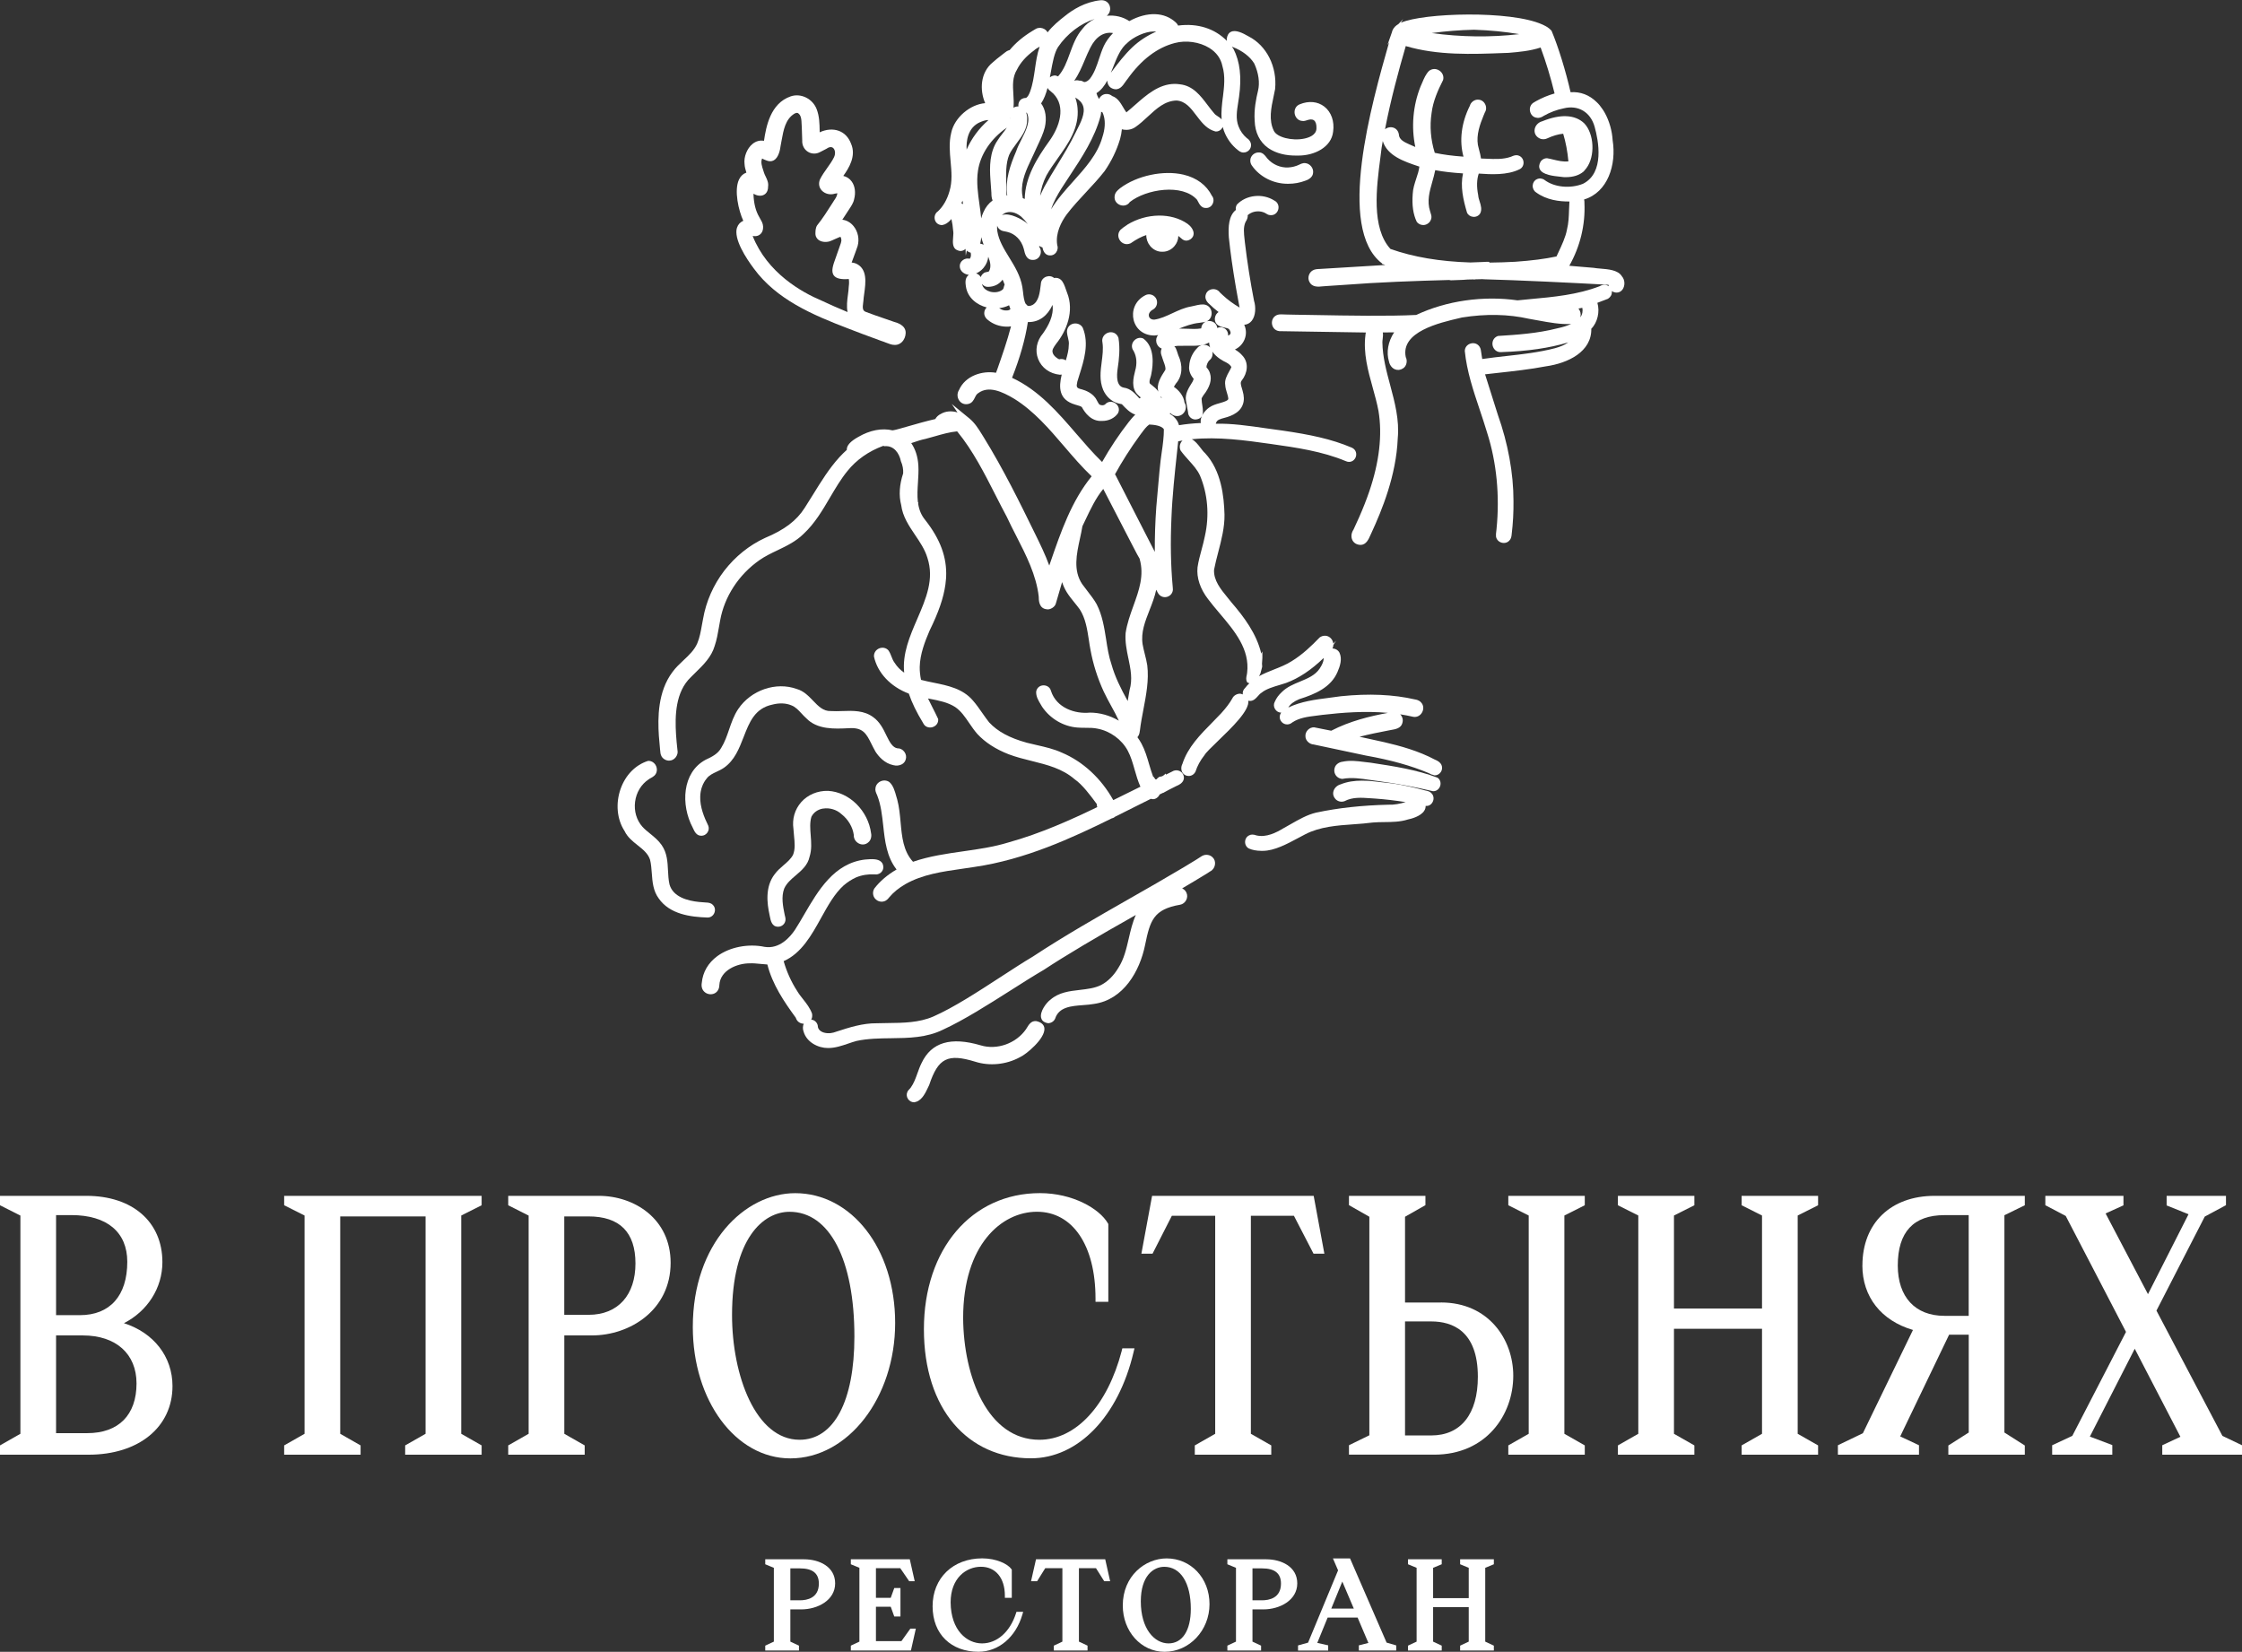<?xml version="1.0" encoding="UTF-8"?> <svg xmlns="http://www.w3.org/2000/svg" viewBox="0 0 528.62 389.44"><rect x="0" y="0" width="528.62" height="389.44" fill="#333333" stroke="none"/><defs><style>.e{fill:#fff;}</style></defs><g id="a"></g><g id="b"><g id="c"><g id="d"><g><path class="e" d="M338.41,179.14c-3.96-2.12-8.3-3.29-12.03-4.16l-1.5-.33c-1.45-.32-2.89-.63-4.33-.95,2.26-.59,4.64-1.06,6.78-1.47l.73-.14c.91-.15,2.28-.38,2.59-1.62,.21-.61,.09-1.3-.32-1.85-.06-.08-.13-.14-.2-.21,1.03,.16,2.05,.35,3.07,.59,.85,.16,1.69-.26,2.12-1.08,.43-.82,.31-1.74-.28-2.33-.42-.5-1.16-.65-1.34-.67-5.2-1.19-10.93-1.45-17.55-.77-.93,.14-1.88,.26-2.83,.38-3.23,.41-6.56,.84-9.56,2.28,.46-.8,1.27-1.42,2.57-1.97,3.77-1.18,7.47-2.77,9.02-6.4,.59-1.35,1.18-3.08,.45-4.6-.26-.47-.71-.79-1.25-.91-.12-.03-.25-.04-.38-.05,.13-.25,.2-.53,.21-.82l.64-1-.66,.68c-.02-.18-.07-.37-.14-.56-.33-.83-1.11-1.33-1.88-1.29h0c-.41,0-.81,.13-1.2,.41-1.91,1.98-4.04,4.03-6.61,5.6-1.28,.81-2.74,1.39-4.16,1.95-1.19,.47-2.39,.95-3.51,1.57,.12-.2,.23-.41,.32-.63l.39-1.48c.04-.08,.03-.18,0-.58,0-.11-.02-.2-.02-.24,0-.11,.02-.35,.04-.59,.02-.31,.05-.63,.05-.77v-1.56l-.26,.52c-1.1-4.69-4.13-8.7-7-12.03-.29-.38-.6-.76-.92-1.14-1.65-2.01-3.35-4.09-3.21-6.6,.26-1.37,.63-2.78,.99-4.16,.75-2.88,1.52-5.86,1.47-8.84-.12-4.22-.72-10.32-4.59-14.49-.34-.29-.69-.75-1.06-1.24-.58-.76-1.26-1.63-2.06-2.03,6.21-.63,12.54,.25,18.69,1.12,5.92,.84,12.04,1.71,17.61,4.04,1.04,.48,1.94-.05,2.3-.82,.36-.78,.19-1.87-.86-2.35-4.86-2.07-9.99-3.1-16.2-4.01-1.33-.17-2.71-.37-4.11-.57-3.97-.57-8.07-1.17-11.73-1.06h-.05c.02-.05,.03-.1,.05-.14,.07-.21,.13-.38,.27-.51,.26-.28,.67-.43,1.08-.56,1.59-.41,4.25-1.1,5.01-3.42,.31-.89,.28-1.93-.09-3.17-.05-.19-.11-.39-.17-.59-.26-.84-.4-1.38,0-1.85,1.27-1.61,1.81-4.16,.02-5.95-.47-.55-1.06-.96-1.65-1.32,1.04-.48,1.87-1.35,2.29-2.43,.44-1.12,.4-2.33-.1-3.39,.71-.06,1.3-.38,1.75-.92,.98-1.19,1.02-3.31,.56-4.75-.44-2.28-.85-4.59-1.2-6.85-.36-2.29-.68-4.6-.95-6.88-.02-.25-.05-.5-.08-.75-.16-1.42-.33-2.88,.23-4.09,.4-.6,.57-1.14,.51-1.62,.12-.07,.22-.15,.31-.22,.13-.1,.25-.19,.41-.26,.98-.51,2.22-.55,3.25-.09,.1,.04,.22,.11,.34,.19,.23,.15,.52,.33,.89,.37,1.06,.16,1.75-.51,1.98-1.24,.28-.89-.1-1.8-.89-2.18-2.76-1.76-6.62-1.37-8.82,.93-.24,.36-.34,.83-.26,1.28-1.72,1.38-1.81,4.01-1.66,6.44,.37,3.57,.9,7.3,1.66,11.76l.52,2.89c.04,.3,.11,.63,.18,.97,.07,.32,.14,.64,.18,.95-1.45-.84-2.79-1.82-3.98-2.93l-.67-.63c-.4-.58-1.14-.88-1.89-.75-.71,.12-1.26,.61-1.43,1.24-.27,.76,.06,1.62,.87,2.28,.64,.63,1.34,1.24,2.14,1.85-.44,.28-.76,.76-.85,1.32-.14,.84,.25,1.59,.98,1.93,.38,.23,.83,.32,1.26,.41,.43,.09,.84,.17,1.03,.34,.25,.28,.39,.59,.42,.87,.02,.15-.04,.29-.16,.42-.11,.12-.26,.21-.43,.26,.05-.74-.33-1.47-.98-1.76-.48-.26-1.05-.27-1.58-.04-.05-.47-.26-.88-.62-1.18-.57-.48-1.41-.59-2.09-.29-.62,.28-1.01,.85-1.08,1.58-1.08,.18-2.21,.13-3.4,.08-.59-.02-1.19-.04-1.79-.04,1.5-.6,3.06-1.19,4.73-1.35,.19-.04,.39-.07,.58-.09,.34-.04,.7-.08,1.1-.23,.78-.31,1.27-1.09,1.25-1.99-.02-.9-.56-1.65-1.36-1.92-.79-.26-1.78-.02-2.66,.19-.29,.07-.57,.14-.82,.18-1.55,.26-3,.93-4.4,1.58-1.46,.68-2.84,1.32-4.28,1.52-.58,.03-1.04-.21-1.22-.66-.19-.47-.01-1.03,.46-1.42,.11-.1,.2-.15,.34-.23l.24-.15c.48-.31,.78-.84,.83-1.44,.05-.6-.17-1.17-.58-1.54-.55-.53-1.42-.68-2.11-.35-2.63,1.3-3.32,3.87-2.84,5.85,.55,2.25,2.45,3.68,4.86,3.68,.04,0,.08,0,.13,0h.01c.26-.02,.51-.07,.77-.1-.39,.46-.54,1.07-.4,1.72,.16,.7,.63,1.23,1.24,1.46-.07,.15-.12,.31-.15,.47-.1,.57,.06,1.01,.21,1.4,.05,.14,.11,.28,.14,.44,.06,.22,.16,.49,.26,.76,.25,.65,.55,1.46,.41,1.96-1.04,1.61-2.17,3.38-1.64,5.12-.42-.64-1.02-1.12-1.56-1.55-.16-.13-.31-.25-.4-.31-.26-.34-.09-.89,.09-1.47,.1-.32,.2-.65,.23-.94,.36-1.81,.9-6.22-1.92-8.25-.69-.31-1.48-.16-2.06,.4-.58,.55-.78,1.36-.46,2.13,.84,1.28,1.09,2.78,.76,4.46l-.12,.47c-.45,1.8-1.08,4.27,.65,5.86,.22,.23,.44,.42,.66,.59-.12,.06-.24,.13-.34,.21-.01,0-.02-.01-.03-.02-.89-1.03-2-2.31-3.66-2.52-1.72-.33-1.72-2.65-1.43-4.55,.32-2.1,.6-4.59,.18-7.19-.43-1.21-1.53-1.49-2.37-1.24-.91,.27-1.68,1.18-1.4,2.36,.22,1.49,.01,3.04-.18,4.54-.28,2.17-.58,4.42,.35,6.62,.67,1.52,1.91,2.68,3.33,3.11,.19,.06,.4,.11,.59,.15,.2,.04,.45,.1,.49,.11l.07,.08c.83,.89,1.84,1.96,3.09,2.37-.59,.56-1.09,1.18-1.54,1.74-2.25,2.88-4.37,6.05-6.28,9.42l-.1-.08h0c-2.09-2.04-4.06-4.33-5.97-6.54-4.36-5.06-8.87-10.3-15.17-13.22,1.87-4.74,3.1-9.05,3.73-13.14,.07,0,.13,0,.21,0,2.44,0,4.43-1.46,5.6-4.05,.36,2.59-1.06,5.03-2.22,6.69-1.53,1.78-1.96,4.06-1.16,6.09,.82,2.06,2.71,3.44,5.1,3.69,.15,0,.3-.01,.45-.04-.74,3.07-.7,5.95,3.17,7.08,.16,.06,.33,.1,.5,.15,.4,.11,.79,.22,1.07,.43,.71,1.32,2.22,3.44,4.76,3.27,1.55,.02,2.94-.64,3.75-1.79,.53-.96,.08-1.89-.57-2.35-.67-.47-1.72-.59-2.44,.23-.29,.27-.8,.27-1.18,.12-.25-.08-.37-.3-.59-.72-.07-.13-.14-.28-.22-.4-.81-1.65-2.71-2.31-3.5-2.53-1.3-.3-1.35-.53-1.07-1.83,.15-.51,.32-1.03,.48-1.55,1.09-3.45,2.33-7.37,.82-11.1-.32-.66-1-1.06-1.77-1.06h-.02c-.79,0-1.46,.43-1.77,1.09-.33,.69-.14,1.47,.05,2.23,.14,.59,.29,1.2,.19,1.83,0,1.01-.29,2.21-.69,3.56l-.02-.02c-.43-.3-1.02-.39-1.55-.24-.51-.21-1.39-.88-1.53-1.57-.22-.62,.22-1.24,.72-1.95l.12-.17c2.4-2.96,4.32-7.68,2.54-12.04-.09-.22-.17-.47-.26-.73-.29-.84-.62-1.8-1.21-2.31-.43-.37-1-.51-1.58-.4-.49-.43-1.2-.54-1.85-.31-.66,.24-1.14,.8-1.24,1.46l-.07,.6c-.22,1.77-.46,3.78-1.91,4.6-.72,.37-1.08,.24-1.23,.15-.11-.15-.24-.28-.39-.4-.39-.66-.53-1.83-.63-2.78-.05-.44-.1-.85-.16-1.17-.44-2.66-1.8-4.87-3.11-7-1.26-2.05-2.45-3.99-2.8-6.21-.06-.44-.07-.87-.03-1.27,.11,.33,.3,.64,.57,.85,.4,.35,.86,.43,1.27,.5,.16,.03,.33,.05,.52,.11,1.86,.42,3.35,1.93,3.9,3.95l.05,.2c.22,.98,.56,2.46,2.04,2.46h.05s.06,0,.09,0c.68,0,1.29-.39,1.6-1.04,.33-.66,.26-1.43-.15-1.99,0-.1-.03-.2-.04-.3,.23,.18,.49,.32,.78,.39,.21,1.2,.87,1.9,1.8,1.88,.55,.03,1.08-.23,1.42-.71,.38-.53,.47-1.22,.26-1.73-.46-2.82,.96-5.48,2.22-7.21,1.39-1.83,3.02-3.58,4.59-5.27,1.48-1.58,3-3.22,4.36-4.96,1.62-2.35,2.85-4.89,3.64-7.54,.21-.74,.35-1.51,.43-2.32,1.06,.29,2.24,.12,3.13-.48,1.06-.72,2.03-1.62,2.97-2.49,2.08-1.92,4.04-3.74,6.79-3.81,2.11,.14,3.36,1.78,4.68,3.53,1.07,1.41,2.18,2.87,3.79,3.53l.12,.04c.19,.07,.39,.15,.66,.21,.59,.02,1.13-.26,1.48-.77,.07-.1,.13-.21,.17-.32,.02,.08,.04,.15,.05,.23,.52,1.84,1.59,3.56,3.03,4.84,.09,.07,.18,.15,.27,.22,.39,.34,.89,.77,1.54,.75,.83,.01,1.6-.6,1.74-1.4,.2-.82-.35-1.64-.94-1.98-.88-.74-1.56-1.69-1.97-2.77-.7-1.77-.4-3.64-.09-5.62,.07-.46,.15-.93,.21-1.38,.64-4.6,.22-8.27-1.3-11.25-.12-.19-.26-.37-.39-.55,.06,.03,.13,.05,.19,.07,2.28,.88,4.09,2.27,5.08,3.89,1.03,2.22,1.35,4.56,.89,6.42-.46,1.91-.97,4.45-.79,7.05,.08,2.79,1.18,5.02,3.17,6.44l.15,.1c1.71,1.16,4.02,1.75,6.66,1.7,.11,0,.23,0,.35,0,3.73,0,7.77-1.94,8.17-5.65,.34-2.42-.43-4.62-2.08-5.9-1.56-1.21-3.67-1.41-5.79-.54-1,.39-1.33,1.38-1.2,2.19,.13,.82,.74,1.67,1.8,1.74,.42,.06,.84-.08,1.17-.19,.47-.17,1.13-.3,1.58,.04,.42,.31,.63,.98,.59,1.91-.03,1.58-1.82,2.18-2.88,2.4-2.92,.6-6.48-.32-7.18-1.86-1.23-2.52-.63-5.37-.04-8.12,.12-.56,.24-1.12,.35-1.71,.51-5.25-2-10.24-6.24-12.4-1.44-.84-3.07-1.63-4.18-1.08-.55,.27-.89,.84-.99,1.71,0,.15,.02,.29,.05,.43-2.86-2.92-6.91-4.23-11.51-3.62-.11-.25-.27-.47-.48-.67-2.67-2.56-6.79-2.69-11.04-.38-1.46-1.01-3.36-1.46-5.29-1.26,.21-.17,.39-.38,.53-.63,.37-.68,.34-1.53-.07-2.16-.4-.61-1.09-.93-1.93-.87-3.63,.37-6.57,2.22-8.4,3.71-1.37,1.06-2.89,2.32-4.1,3.86-.23-.45-.65-.79-1.17-.96-.62-.2-1.28-.11-1.75,.23l-.7,.42c-2.15,1.31-3.94,2.81-5.31,4.48-.55,.12-1,.49-1.12,.59-.3,.24-.6,.47-.91,.71-.66,.51-1.34,1.03-1.93,1.58-2.97,2.38-3.16,6.53-1.82,9.64-3.6,.3-7.25,3.43-8,6.96-.57,2.27-.35,4.57-.15,6.79,.22,2.43,.43,4.73-.27,7.03-.54,1.93-1.49,3.57-2.69,4.7-.68,.44-.97,1.27-.74,2.05,.22,.74,.86,1.22,1.69,1.22h.02c.12-.02,.24-.06,.43-.12,.05-.01,.09-.03,.14-.04,.64-.26,1.17-.75,1.61-1.27,.2,.87,.34,1.77,.41,2.73,.09,.4,.05,.95,0,1.53-.1,1.2-.23,2.69,1.08,3.12,.02,.01,.06,.04,.13,.06l.15,.03c.06,.02,.15,.06,.29,.07,.49,.02,.91-.16,1.27-.5v.03l.05,1.57,.25-1.2c.26,.25,.58,.43,.92,.49,.12,.69,.05,1.12-.24,1.44-.52-.14-1.1-.04-1.57,.29-.52,.36-.81,.94-.77,1.52,.04,1.14,1.09,1.87,2.13,1.98-.05,.04-.09,.07-.13,.12-.82,.71-.67,1.8-.56,2.6,.4,2.73,2.64,4.38,4.91,4.97-.34,.32-.55,.74-.57,1.2-.08,.73,.37,1.41,.84,1.74,1.2,1,2.75,1.56,4.38,1.59,.34,.01,.69-.01,1.08-.07-.89,3.44-2.09,6.86-3.25,10.17l-.04,.1c-.07,.22-.15,.43-.25,.67h-.02c-3.17-.55-7.22,.68-8.7,4.07-.49,.77-.46,1.75,.06,2.49,.48,.69,1.26,.98,2.09,.8,.93-.19,1.28-.89,1.59-1.51,.21-.43,.41-.83,.82-1.07,2.44-1.77,5.53-.39,8.49,1.37,4.63,2.89,8.24,7.1,11.73,11.18,2.05,2.4,4.17,4.87,6.49,7.08-4.76,5.85-7.27,13.14-9.7,20.2l-.29,.84c-.97-2.66-2.23-5.22-3.35-7.5-3.51-7.17-7.49-15.3-12.2-22.9l-.35-.56c-.81-1.31-1.65-2.66-2.94-3.73l-4.16-3.41,1.36,2c-1.36-.43-2.81-.32-3.93,.35-.54,.25-1.01,.68-1.31,1.21-2.19,.5-4.48,1.16-6.33,1.69-1.56,.45-2.91,.84-3.46,.93l-.18,.02s-.06,.02-.09,.03c-2.49-.6-5.35-.05-8.06,1.53-1.9,1.05-2.8,2.06-2.74,3.07-.57,.51-1.12,1.06-1.71,1.69l-.06,.07c-2.39,2.62-4.32,5.75-6.19,8.78-.65,1.06-1.31,2.12-1.98,3.15-1.89,2.98-4.76,5.16-9.34,7.07-3.71,1.71-7.04,4.39-9.62,7.74-2.56,3.35-4.28,7.26-4.98,11.3-.1,.51-.2,1.03-.29,1.55-.27,1.51-.52,2.93-1.08,4.25-.67,1.57-1.93,2.77-3.28,4.03-.91,.85-1.84,1.73-2.57,2.74-3.47,4.61-3.49,10.79-3.21,15.05,.07,1.02,.16,2.05,.27,3.06v.03c.03,.15,.04,.3,.05,.45,.02,.36,.05,.78,.3,1.27,.36,.67,1.22,1.12,1.96,1.02,.54-.03,1.06-.33,1.42-.81,.37-.5,.51-1.12,.39-1.61-.14-1.32-.27-2.51-.34-3.71-.28-4.48-.14-10.06,3.48-13.52,.35-.36,.72-.72,1.09-1.08,1.85-1.8,3.76-3.67,4.53-6.27,.5-1.46,.76-2.97,1.01-4.42,.09-.52,.18-1.05,.28-1.57,1-5.65,4.38-10.84,9.27-14.26,1.31-.92,2.81-1.64,4.26-2.33,2.15-1.03,4.37-2.1,6.13-3.85,2.65-2.46,4.48-5.57,6.25-8.59,1.26-2.13,2.55-4.34,4.12-6.26,2.1-2.62,5-4.66,8.4-5.91h.07c.07,.02,.14,.03,.21,.05l.06,.02h.06c2.12-.18,3.41,1.62,3.8,3.56,.41,.91,.59,1.93,.53,2.84-.89,2.67-1.05,5.26-.47,7.45,.33,2.71,1.84,4.94,3.29,7.09,1.14,1.68,2.31,3.42,2.89,5.36,1.66,5.04-.31,9.61-2.4,14.46-1.74,4.02-3.53,8.18-3.07,12.63-.93-.63-1.68-1.41-2.28-2.36-.32-.42-.51-.9-.7-1.39-.19-.49-.38-1-.75-1.52-.54-.6-1.39-.77-2.17-.45-.8,.34-1.28,1.08-1.22,1.95,.85,3.84,3.91,7.09,8.21,8.71,.74,2.17,1.82,4.39,3.38,6.95,.43,.94,1.38,1.17,2.13,.98,.75-.19,1.48-.83,1.42-1.86l-.03-.13c-.43-.94-.9-1.86-1.35-2.74-.36-.7-.7-1.37-1.02-2.05,.14,.03,.29,.06,.43,.08,2.17,.42,4.22,.82,5.95,1.92,1.39,.94,2.34,2.34,3.35,3.82,.59,.87,1.21,1.77,1.92,2.57,1.82,1.96,4.28,3.56,7.33,4.75,1.78,.68,3.67,1.15,5.49,1.6,3.69,.92,7.18,1.79,10.08,4.29,1.83,1.24,3.86,3.99,4.95,5.47l.28,.38c0,.23,.04,.48,.12,.73-6.1,2.95-13.33,6.22-20.94,8.33-3.47,1.07-7.12,1.59-10.65,2.09-3.92,.56-7.98,1.13-11.85,2.47-2.31-2.53-2.61-5.84-2.93-9.34-.16-1.77-.33-3.6-.79-5.32-.07-.23-.14-.49-.22-.75-.33-1.2-.71-2.57-1.62-3.37-.58-.43-1.37-.5-2.06-.2-.7,.31-1.16,.92-1.23,1.6-.12,.54,.12,1.09,.32,1.53l.08,.18c.89,2.24,1.16,4.76,1.43,7.19,.39,3.59,.8,7.3,3.14,10.3-2.16,1.26-3.92,2.76-5.24,4.48-.29,.46-.38,1.04-.25,1.57,.12,.53,.48,.99,.97,1.27,.32,.18,.67,.27,1.01,.27,.19,0,.37-.03,.53-.08,.55-.12,.99-.61,1.19-.88,1.01-1.22,2.33-2.3,3.91-3.2,4-2.27,8.71-2.94,13.26-3.59,.99-.14,1.98-.28,2.96-.44,11.97-1.73,23-6.82,32.41-11.46,.19-.04,.35-.1,.51-.19,.09-.06,.18-.12,.27-.2,1.44-.71,2.88-1.43,4.3-2.15,1.38-.69,2.75-1.38,4.12-2.06h.01c.15,.03,.3,.06,.46,.08,.39,.03,.8-.15,1.15-.47,.11-.1,.34-.34,.44-.63l.73-.36c.12-.03,.29-.06,.43-.19h0c.23-.16,1.82-.96,2.82-1.46,.59-.23,1.36-.65,1.65-1.37,.17-.43,.15-.89-.08-1.37-.21-.43-.61-.76-1.1-.89-.51-.14-1.07-.05-1.45,.21l-1.51,.75-.02-.26-.55,.45c-.26,.21-.6,.28-.84,.3l-.13,.02-.44,.33-.11,.13c-.06,.13-.22,.17-.36,.15l-.49-.67-.04,.1c-.38-.99-.68-2.02-.98-3.03-.47-1.62-.96-3.29-1.79-4.83-.26-.49-.58-.99-.97-1.53,.04-.03,.07-.07,.1-.11,.19-.24,.33-.53,.39-.85l.11-.65c.19-1.61,.51-3.29,.82-4.91,.65-3.42,1.33-6.95,.91-10.41-.14-.91-.36-1.79-.58-2.65-.2-.8-.39-1.56-.52-2.33-.43-2.8,.58-5.36,1.64-8.06,.61-1.55,1.23-3.14,1.57-4.79l.21,.4c.15,.3,.4,.81,.87,1.08,.45,.28,1.02,.35,1.55,.18,.53-.17,.95-.55,1.15-1.03,.2-.43,.16-.87,.12-1.22l-.02-.2c-.45-5-.55-10.28-.29-16.15,.18-4.96,.78-10.52,1.31-15.43,.1-.9,.19-1.78,.28-2.63,.34-.07,.68-.12,1.02-.18-.62,.57-.84,1.51-.45,2.36,.62,.85,1.29,1.59,1.93,2.31,1.03,1.14,2,2.22,2.62,3.55,1.85,4.35,2.27,9.42,1.18,14.29-.21,1.08-.49,2.11-.78,3.2-.36,1.33-.74,2.71-.96,4.18v.02c-.26,2.41,.62,5.07,2.49,7.49,.83,1.11,1.74,2.18,2.7,3.32,3.54,4.18,7.19,8.5,6.5,14.07-.01,.18-.05,.36-.09,.54-.11,.49-.23,1.05,.08,1.61l.05,.09,.09,.05s.1,.05,.4,.15c-.36,.34-.71,.71-1.01,1.12-.43,.38-.62,.94-.54,1.51-.18-.07-.37-.13-.59-.17h-.07c-.76,0-1.52,.46-1.81,1.12-.63,1.11-1.46,2.21-2.62,3.49-.68,.73-1.4,1.45-2.11,2.18-2.84,2.88-5.78,5.85-7.04,9.77-.34,.64-.34,1.44,.01,2.03,.3,.51,.83,.8,1.45,.81h.04c.66,0,1.29-.4,1.59-1.04,.44-1.35,1.13-2.63,2.11-3.86,.32-.59,1.65-1.87,3.19-3.36,3.32-3.2,7.42-7.15,7.16-9.48,.13,.03,.26,.05,.39,.05,.88-.02,1.4-.62,1.87-1.15,.27-.31,.53-.6,.88-.81,1.03-.86,2.78-1.38,4.31-1.83,.51-.15,1-.3,1.44-.45,2.99-1.1,5.9-3.03,8.86-5.88v.04c0,.1,0,.19,0,.28-.07,.63-.38,1.33-.93,2.16-1.06,1.59-2.8,2.31-4.63,3.07-1.53,.63-3.11,1.28-4.3,2.48-.73,.66-1.31,1.46-1.66,2.29-.29,.51-.27,1.17,.06,1.71,.32,.52,.86,.84,1.41,.84,.02,0,.04,0,.06,0h0c-.19,.25-.33,.54-.35,.9-.05,.47,.12,.96,.47,1.33,.33,.35,.78,.55,1.23,.55,.03,0,.06,0,.09,0,.4,0,.82-.17,1.17-.47,1.64-1.1,3.68-1.35,5.65-1.59,.5-.06,.99-.12,1.46-.19,4.71-.54,10.02-.96,15.43-.47-4.24,.78-8.98,1.93-13.37,4.21-1.32-.27-2.65-.54-4.06-.81-.52,0-1.06,.21-1.45,.62-.39,.4-.6,.94-.57,1.43-.04,1.09,1.01,1.96,1.92,2l12.36,2.62c5.92,1.06,10.63,2.38,14.79,4.13l.24,.12c.12,.05,.23,.11,.34,.17,.13,.07,.26,.09,.37,.1,.05,.02,.1,.04,.15,.06l.26,.08s.04,0,.07,0c.43,0,.87-.18,1.19-.51,.35-.34,.54-.81,.52-1.25,.05-1.16-1.15-1.71-1.56-1.9Zm-69.24-77.05c.57-.78,1.11-1.52,1.8-2h.06c.84,.05,2.79,.17,3.39,1.12,.02,1.68-.29,3.98-.48,5.21-.41,2.64-.72,6.34-1,9.6-.11,1.28-.21,2.48-.31,3.54-.25,3.45-.37,6.99-.35,10.55l-4.17-8.14c-1.39-2.73-3.65-7.18-5.06-9.9l-.16-.24c1.65-3.02,3.62-6.1,5.83-9.14,.15-.2,.3-.4,.44-.6Zm14-2.36c-1.81,.07-3.55,.25-5.19,.52-.31-1.3-1.33-2.2-2.19-2.73,.06-.05,.11-.1,.16-.15,.35,.41,.87,.68,1.45,.72,.81,.05,1.53-.36,1.94-1.09,.36-.65,.33-1.48-.06-2.09-.17-1.6-1.39-2.95-2.49-3.7,.06-.15,.2-.39,.49-.81,1.49-1.7,1.68-4.2,.53-6.66-.06-.18-.12-.35-.17-.52-.11-.33-.21-.66-.39-1.08-.09-.19-.22-.37-.37-.51,.49-.09,1-.12,1.6-.09,.48-.03,1.05-.02,1.65-.02,1.62,.02,3.57,.05,4.95-.77,.02,.42,.11,.8,.24,1.16-.28-.3-.63-.5-1.03-.57-.77-.19-1.59,.21-1.95,.65-1.15,1.13-1.87,2.7-1.95,4.29-.18,1.2,.44,2.34,1.05,3.01-.02,.15-.13,.49-.29,.76l-.15,.24c-.72,1.15-1.62,2.57-1.38,4.09l.5,2.81c0,.43,.18,.87,.52,1.21,.33,.32,.76,.5,1.19,.5,.02,0,.04,0,.06,0,.6-.04,1.06-.24,1.35-.61,.56-.69,.39-1.76,.23-2.8-.07-.43-.13-.83-.14-1.26-.07-.29,.05-.49,.31-.88l.09-.14c1.53-1.92,2.05-3.67,1.57-5.16-.11-.46-.4-.96-.85-1.47,.02-.54,.3-1.29,.79-1.71,.56-.48,.77-1.22,.61-1.97,.97,1.38,2.58,2.24,3.25,2.54,.62,.32,1.13,.78,1.23,1.12-.13,.32-.32,.66-.52,1.02-.53,.96-1.13,2.04-.92,3.21,.03,.62,.21,1.2,.38,1.76,.16,.51,.31,1,.34,1.46,0,.06,0,.21-.32,.41-.5,.28-1.09,.45-1.72,.63-.83,.23-1.69,.48-2.46,1.02-1.01,.7-2.29,2.24-1.97,3.67Zm-60.26,38.1v-.03c.07-.48,.12-.96,.15-1.44l.02-.34c.2-4.62-1.36-8.87-4.9-13.38-.91-1.1-1.46-2.34-1.7-3.91l.05-.15-.06-.13s-.02-.07-.04-.1l-.02-.04c-.17-1.48-.07-3.07,.03-4.61,.08-1.31,.17-2.67,.09-3.98-.13-2.07-.7-3.83-1.68-5.25l.33-.11c.99-.33,2-.68,3.05-.89,.73-.19,1.45-.39,2.17-.6,1.71-.49,3.47-1,5.25-1.17l.02,.02s.06,.05,.08,.07c3.62,4.42,6.36,9.79,9,14.99,.86,1.69,1.75,3.44,2.64,5.09,.7,1.52,1.48,3.04,2.24,4.52,2.31,4.52,4.7,9.19,5.28,14.25,0,.84,.03,2.8,1.84,3,.38,.1,.9-.02,1.36-.31,.47-.29,.77-.7,.86-1.12l1.45-4.97c.28,.84,.64,1.63,1.08,2.35,.55,.89,1.21,1.7,1.84,2.48,.43,.53,.86,1.06,1.25,1.6,1.37,2.14,1.75,4.67,2.16,7.34,.11,.73,.22,1.47,.36,2.19,.62,3.39,1.67,6.7,3.13,9.86,.55,1.17,1.17,2.3,1.77,3.4,.64,1.17,1.26,2.29,1.79,3.45-2.11-1.23-4.49-1.9-6.82-1.9-3.5,.36-7.86-1.09-9.17-5.08-.22-.94-1.03-1.35-1.75-1.35h-.04c-.86,.02-1.55,.58-1.71,1.46-.07,1.15,.54,2.17,1.09,3.07,.1,.16,.2,.32,.3,.51,1.9,2.82,5.02,4.66,8.33,4.91,.64,.05,1.28,.06,1.91,.06,.98,0,1.9,0,2.82,.2,2.98,.56,5.72,2.55,7.14,5.19,.74,1.39,1.17,2.89,1.62,4.47,.38,1.34,.78,2.72,1.37,4.03l-6.4,3.16c-2.86-5.13-7.16-9.11-12.14-11.2-1.88-.86-3.91-1.32-5.88-1.77-.79-.18-1.59-.36-2.36-.56-4.08-1.12-6.91-2.66-8.9-4.81-.55-.69-1.09-1.47-1.62-2.22-.69-.99-1.4-2.01-2.18-2.9-2.38-2.82-5.89-3.54-9.29-4.23-.98-.2-2-.41-2.96-.66-.22-1.03-.32-2.03-.31-3.05,.07-3.05,1.24-6.03,2.33-8.57,2.14-4.37,3.29-7.71,3.72-10.82Zm29.92,29.98v0Zm13.22-12.61c.53,2.55,1.03,4.96,.27,7.54l-.43,2.54c-1.66-3.02-2.99-5.67-3.83-8.66-.64-1.87-.96-3.91-1.26-5.89-.44-2.79-.89-5.67-2.23-8.28-.55-1.01-1.44-2.15-2.29-3.26-.41-.53-.81-1.05-1.13-1.49-2.15-3.23-1.32-7.04-.52-10.72,.21-.96,.43-1.96,.58-2.91,.23-.47,.48-1,.75-1.57,1.1-2.32,2.45-5.18,4.17-7.22,.62,1.18,1.76,3.4,3.02,5.84,1.27,2.47,2.66,5.16,3.74,7.23,1.07,2.06,1.57,3.02,1.85,3.44h-.03c1.11,3.9-.15,7.38-1.48,11.07-.74,2.05-1.5,4.16-1.83,6.39-.16,2.05,.25,4.03,.64,5.94Zm7.87-61.45s-.09,.04-.13,.07c-.01-.03-.02-.06-.03-.09-.05-.11-.09-.23-.14-.35,.09,.12,.19,.24,.3,.36Zm-8.06-83.7c1.4-1.31,4.07-2.63,6.2-2.63,.19,0,.38,.01,.56,.03-2.09,.91-4.01,2.16-5.6,3.66-1.87,1.77-3.33,3.7-4.88,5.75l-.22,.29c.2-.47,.38-.94,.57-1.41,.85-2.16,1.73-4.39,3.38-5.68Zm-5.59,17.33c.38,1.43,.26,3.11-.36,4.99-1.12,4-4.05,7.26-6.89,10.42-1.87,2.08-3.78,4.21-5.19,6.56,.58-1.79,1.51-3.42,2.38-4.82,.65-1.02,1.32-2.03,1.99-3.05,2.92-4.42,5.94-8.99,7.32-14.23,.06-.3,.1-.6,.11-.91,.1,.06,.2,.12,.32,.16,.14,.31,.25,.6,.32,.89Zm-28.72,39.56c.34,.47,.88,.73,1.44,.69,1.44-.02,2.6-.61,3.4-1.7,.2,.42,.35,.8,.48,1.17-.1,.22-.15,.42-.19,.59-.08,.32-.12,.5-.43,.7-.7,.5-1.79,.65-2.79,.38-.85-.23-1.5-.74-1.79-1.4-.06-.13-.1-.27-.12-.42Zm6.53-39.1l.03-.03c0,.07,.02,.13,.02,.19-.01-.06-.03-.11-.05-.17Zm8.61,13.6c.77-1.38,1.74-2.76,2.69-4.09,2.52-3.55,5.13-7.23,4.68-11.93-.06-.78-.25-1.61-.53-2.43,.97,.55,1.57,1.2,1.84,1.99,.57,1.7-.52,3.84-1.58,5.9l-.2,.4c-1.27,2.64-2.82,5.17-4.32,7.63-.99,1.61-2,3.28-2.98,5.04-.23,.45-.64,1.26-1.05,2.21,.2-1.62,.7-3.23,1.46-4.72Zm13.57-30.59c-.45,.97-.79,2-1.12,2.99-.57,1.72-1.11,3.35-2.14,4.7-.43,.51-.94,.81-1.36,.81-.04-.02-.09-.04-.14-.07-.26-.13-.6-.31-.93-.26h-.06c-.15-.04-.32-.09-.54-.1-.24,0-.48,.04-.69,.11,1.06-1.5,1.78-3.21,2.48-4.87,.43-1.02,.84-1.99,1.32-2.92,1.3-2.59,3.21-3.82,5.36-3.45-.95,.98-1.7,2.03-2.18,3.05Zm-12.37,10.82c.16,.13,.32,.25,.45,.38,3.05,3.1,1.5,7.84-.96,11.24-2.76,3.86-5.68,8.39-5.77,13.62-.16-.08-.32-.15-.47-.21,0-.25-.05-.49-.09-.71-.03-.17-.07-.34-.07-.53-.23-2.83,1.02-5.48,2.23-8.04,.18-.37,.35-.75,.53-1.13,.23-.55,.52-1.14,.81-1.77,.68-1.45,1.46-3.09,1.8-4.5,.5-2.17,.17-4.25-.88-5.64,.69-1.01,1.16-2.28,1.52-3.65,.22,.4,.59,.69,.91,.93Zm-10.38,24.39c-.06,0-.12,0-.19,.01,0-.21,0-.42-.04-.62,0-.61-.02-1.26-.03-1.91-.06-2.45-.13-4.99,.68-7,.4-.91,1.05-1.79,1.74-2.72,1.26-1.69,2.57-3.45,2.51-5.66,.03-.45-.02-1.04-.22-1.58h.07s.05-.01,.07-.02c.97,1.91-.17,4.17-1.28,6.36-.49,.97-.96,1.9-1.23,2.75-1.42,3.3-2.64,6.83-2.1,10.39Zm6.51-29.77c-.26,1.79-.52,3.63-1.16,5.35-.23,.6-.52,1.23-.95,1.44-.68,0-1.26,.29-1.57,.84-.2,.35-.27,.77-.21,1.17-.04,0-.08,0-.11,0-.37,0-.74,.11-1.06,.3,.1-1.06,.04-2.15-.03-3.19-.13-2.07-.25-4.02,.87-5.82,.8-1.62,2.14-3.13,4.03-4.51,.28-.28,.73-.54,1.2-.81,.03-.02,.07-.04,.1-.06-.61,1.74-.86,3.54-1.11,5.29Zm-12.1,41.42c-.12-.07-.25-.13-.38-.16-.14-.05-.29-.09-.43-.1,.12-.51,.2-1.02,.26-1.53,.14,.58,.32,1.18,.56,1.8Zm4.41-26.17c-.39,.5-.79,1.01-1.1,1.52-1.91,2.76-1.93,6.27-1.7,9.33l.22,3.06c0,.61,.04,1.27,.29,1.81-.93,.68-1.65,1.59-2.15,2.72-.23,.49-.41,.99-.54,1.5-.1-1.09-.26-2.18-.41-3.26-.37-2.62-.75-5.34-.36-7.93,.57-3.9,3.05-7.61,6.8-10.19-.31,.48-.67,.96-1.05,1.44Zm-5.27-2.72c.54-.24,1.25-.51,1.87-.51,.04,0,.08,0,.13,0-2.22,1.92-4,4.33-5.15,6.96-.1-1.86,.18-5.15,3.15-6.46Zm-3.98,19.29c-.12-.08-.26-.15-.4-.2,.09-.2,.18-.4,.26-.6,.05,.27,.1,.54,.15,.81Zm4.81,15.05c.65-.77,1.04-1.71,1.12-2.63,.5,1.21,.73,2.42,.2,3.39-.09,.12-.24,.16-.5,.2-.28,.05-.63,.11-.87,.36-.29,.23-.49,.52-.59,.86-.04-.06-.08-.12-.13-.19-.24-.33-.58-.57-.98-.69,.65-.27,1.25-.71,1.75-1.3Zm6.03,8.81c.1,.32,.2,.62,.32,.9-.18,.19-.38,.3-.78,.32-.65,.07-1.33-.13-1.87-.54,.8-.09,1.6-.32,2.33-.68ZM255.22,6.81c-1.47,1.67-2.23,3.75-2.96,5.75-.73,2.02-1.43,3.93-2.79,5.45-.19-.08-.4-.16-.67-.22-.45,0-.9,.15-1.26,.45,.08-.4,.15-.81,.22-1.21,.43-2.35,.83-4.57,1.7-5.93,2.1-3.13,5.39-5.61,8.64-6.63-1.16,.56-2.16,1.36-2.88,2.33Zm-18.47,43.52c1.19-.65,2.71-.36,4.05,.77,.58,.55,1.1,1.13,1.55,1.73-.16-.15-.33-.3-.5-.42-.9-.66-3.63-2.27-5.45-1.75-.07,.02-.12,.05-.19,.08,.17-.15,.34-.29,.54-.4Zm21.64-28.3l.03-.02v.09s-.02-.04-.03-.07Zm29.93,.9c-.21,1.71-.42,3.47-.29,5.23-.27-.33-.61-.56-.93-.76-.31-.2-.61-.39-.83-.69-.51-.58-.99-1.22-1.5-1.89-1.72-2.28-3.49-4.63-6.61-4.95-.4-.06-.79-.09-1.17-.09-3.73,0-6.7,2.61-9.34,4.94-.71,.63-1.39,1.22-2.07,1.77-.27-.35-.51-.76-.76-1.19-.62-1.04-1.31-2.23-2.57-2.65-.39-.33-.88-.51-1.32-.49-.84-.03-1.51,.52-1.82,1.19-.11-.27-.24-.53-.38-.79l-.2-.6c1.11-.71,1.9-1.76,2.55-2.96,0,.17,.02,.34,.06,.52,.17,.69,.62,1.19,1.24,1.39,1.49,.54,2.32-.67,2.92-1.55,.18-.25,.35-.51,.55-.74,3.25-4.56,7-7.41,11.14-8.48,2.65-.71,5.84-.26,8.14,1.16,1.66,1.03,2.72,2.48,3.08,4.24,.73,2.42,.42,4.95,.12,7.4Zm-60.07,41.64l.02-.18v-.05h.02l-.05,.29v-.06Zm-30.12,43.47h0Z"></path><path class="e" d="M338.94,183.35c-4.91-1.88-10.3-2.7-15.51-3.49l-.34-.05c-.46-.05-.93-.1-1.39-.16-1.69-.22-3.44-.44-5.21-.05-.7,.07-1.56,.61-1.77,1.36-.29,.78-.04,1.7,.6,2.22,.32,.26,.71,.42,1.11,.45h.1c2.17-.4,4.3-.08,6.56,.26,.7,.1,1.4,.21,2.09,.29,4.31,.59,8.56,1.38,12.69,2.36,.03,0,.06,0,.08,0,.7,0,1.31-.44,1.58-1.13,.28-.73,.09-1.51-.48-1.98l-.1-.06Z"></path><path class="e" d="M336.26,186.42c-.1-.02-.2-.05-.29-.08h-.01c-2.75-.74-5.2-1.27-7.53-1.62-.76-.07-1.53-.17-2.31-.26-3.35-.41-6.81-.84-10.05,.47-.79,.22-1.45,.84-1.66,1.6-.19,.66-.02,1.33,.45,1.84,.52,.58,1.37,.8,2.15,.52,1.88-.99,3.94-.84,6.11-.69,.35,.03,.71,.05,1.06,.07,2.42,.17,4.85,.46,7.24,.84-1.28,.38-2.68,.67-4.05,.61-6.27,.15-11.84,.76-17.03,1.86-2.13,.5-4.13,1.65-6.07,2.76-.58,.33-1.14,.66-1.72,.97-1.6,.97-3.99,2.2-6.31,1.65-.71-.26-1.29-.26-1.71-.01-.57,.26-.94,.84-.96,1.51-.02,.67,.31,1.28,.9,1.59,.83,.36,1.79,.54,2.92,.55,.12,0,.24,0,.36,0,2.71,0,5.79-1.66,8.29-3,.61-.33,1.2-.64,1.74-.92,3.46-1.78,7.48-2.07,11.35-2.34,1.5-.11,3.06-.22,4.54-.42,.89-.08,1.78-.09,2.72-.1,1.86-.02,3.79-.04,5.58-.62,.7-.14,3.04-.72,3.87-2.1,.21-.34,.31-.71,.3-1.09h.07c.71,.05,1.31-.34,1.62-1.01,.31-.66,.2-1.42-.25-1.91-.37-.46-.9-.59-1.32-.69Z"></path><path class="e" d="M283.47,201.77l-1.48,.95-2.93,1.78c-4.21,2.51-8.55,4.99-12.75,7.38-7.57,4.32-15.39,8.78-22.77,13.64-2.32,1.38-4.9,3.06-7.62,4.83-5.45,3.54-11.08,7.21-15.86,9.31-3.37,1.46-7.09,1.5-10.69,1.54-.9,.01-1.8,.02-2.67,.05-3.27-.03-6.4,.97-9.42,1.95l-.74,.24c-.82,.24-2.09,.25-2.94-.28-.43-.27-.68-.64-.76-1.03,.02-.76-.53-1.49-1.3-1.7-.09-.02-.18-.03-.27-.04,.2-.35,.29-.79,.21-1.31v-.06c-.47-1.34-1.31-2.4-2.12-3.43-.5-.62-1.01-1.27-1.42-1.97-1.38-2.13-2.44-4.49-3.17-7.01,4.2-1.86,6.56-6.1,8.83-10.2,1.64-2.95,3.19-5.75,5.36-7.7,.91-.77,1.88-1.39,2.87-1.84,1.37-.57,2.84-.8,4.42-.73,.46,.09,.94-.04,1.34-.33,.39-.29,.63-.72,.68-1.19,.03-.59-.13-1.07-.49-1.42-.82-.8-2.39-.66-3.53-.57l-.29,.02c-7.3,.87-11.04,7.29-14.34,12.95-.74,1.28-1.45,2.48-2.18,3.62-1.17,1.75-3.66,4.59-7.16,4.02-3.87-.82-8.25,.05-11.17,2.2-2.14,1.58-3.41,3.76-3.64,6.28-.17,.93,.11,1.75,.77,2.25,.64,.49,1.52,.58,2.23,.24,.7-.34,1.12-1.05,1.14-1.95,.18-3.55,4.26-5.14,7.12-5.14h0c.86-.04,1.73,.05,2.64,.14,.51,.05,1.03,.1,1.56,.13,1.2,4.75,3.96,8.8,6.7,12.55,.29,.97,1.09,1.41,1.88,1.42-.24,.55-.27,1.24-.04,1.85,.73,2.54,3.44,3.88,5.75,3.88h.04c1.66,0,3.21-.53,4.71-1.04,.66-.22,1.33-.46,1.98-.63,2.65-.57,5.44-.61,8.15-.64,4.13-.05,8.39-.1,12.29-2.04,4.87-2.24,10.53-5.83,16-9.3,2.75-1.75,5.35-3.4,7.73-4.79,4.94-3.26,12.42-7.72,21.69-12.93-.78,1.72-1.23,3.64-1.66,5.51-.56,2.41-1.13,4.9-2.44,6.92-1.09,1.86-2.52,3.28-4.14,4.11-1.51,.73-3.2,.92-4.98,1.13-2.42,.28-4.93,.57-6.9,2.29-.94,.67-2.57,2.8-2.21,4.29,.12,.48,.49,1.1,1.67,1.27,.68-.03,1.36-.43,1.64-1.1,.89-2.74,3.79-2.96,6.6-3.17,.91-.07,1.77-.13,2.55-.28,7-.98,10.81-7.79,12.04-13.84,1.19-5.83,1.98-8.46,8.28-9.55,.58-.1,1.11-.5,1.41-1.06,.3-.56,.33-1.2,.09-1.73-.19-.47-.57-.85-1.03-1.06,1.73-1.02,3.82-2.26,5.9-3.54l.68-.45c.59-.27,1.03-.86,1.15-1.55,.12-.67-.07-1.31-.51-1.74-.61-.66-1.67-.83-2.46-.39Zm-78.57,4.02h0l.02,.27-.02-.27Z"></path><path class="e" d="M244.31,240.74h-.06c-1.12-.08-1.69,.86-2.1,1.54-.09,.14-.17,.28-.26,.41-2.35,3.34-6.83,4.93-10.65,3.77-7.07-2.08-11.63-.72-13.94,4.15-.4,.79-.7,1.63-.99,2.44-.43,1.21-.84,2.35-1.57,3.37-.08,.12-.18,.22-.28,.33-.2,.2-.42,.43-.54,.75-.23,.52-.15,1.13,.19,1.63,.33,.47,.83,.75,1.4,.75,.03,0,.06,0,.09,0,.11-.02,.21-.05,.32-.09l.1-.03c.08-.02,.15-.04,.22-.07,1.26-.56,1.98-2.05,2.55-3.26,.1-.2,.19-.4,.3-.63,2.12-6.34,4.35-7.47,10.83-5.49,3.39,1.09,7.32,.7,10.49-1.02,1.47-.62,6.08-4.44,5.84-6.85-.06-.61-.45-1.39-1.94-1.7Z"></path><path class="e" d="M194.07,190.64c1.53-.26,3.24,.26,4.36,1.33l.03,.02c1.56,1.24,2.6,3.04,2.85,4.87-.05,.85,.43,1.64,1.23,2.03,.75,.36,1.58,.25,2.17-.28,.65-.49,.83-1.45,.68-2.12-.68-5.35-5.13-9.76-10.16-10.03-2.44-.06-4.76,.9-6.31,2.65-1.53,1.73-2.18,3.98-1.84,6.32,.03,.54,.08,1.09,.14,1.64,.16,1.6,.31,3.11-.23,4.46-.5,.96-1.34,1.69-2.24,2.46-.74,.64-1.5,1.3-2.09,2.11-2.31,2.99-1.8,6.93-1.21,9.63l.07,.35c.19,.96,.47,2.41,1.92,2.41,.01,0,.03,0,.04,0,.71,0,1.38-.46,1.62-1.12,.21-.52,.09-1-.02-1.42-.03-.13-.07-.26-.09-.4-.37-1.83-.83-4.1-.09-6.05,.55-1.25,1.6-2.16,2.72-3.11,1.4-1.19,2.85-2.43,3.26-4.4,.54-1.68,.4-3.38,.27-5.03-.12-1.57-.24-3.05,.17-4.4,.53-1.03,1.5-1.72,2.73-1.93Z"></path><path class="e" d="M166.88,216.32c.66,0,1.26-.41,1.54-1.06,.29-.68,.16-1.43-.34-1.91-.46-.51-1.14-.55-1.64-.57l-1.63-.13c-2.72-.27-6.13-1.2-6.95-4.12-.25-1.06-.3-2.19-.36-3.29-.1-2.03-.19-4.12-1.49-6-.78-1.12-1.77-1.92-2.73-2.7-.66-.54-1.29-1.04-1.81-1.62-1.38-1.55-2.01-3.69-1.73-5.88,.28-2.19,1.43-4.11,3.18-5.28,.18-.14,.36-.24,.54-.33,.25-.14,.53-.29,.84-.57,.58-.56,.74-1.43,.41-2.22-.33-.79-1.08-1.29-1.87-1.25l-.1,.02c-2.92,.94-5.25,3.32-6.4,6.54-1.23,3.46-.88,7.2,.91,9.96,.69,1.46,1.9,2.42,3.08,3.36,1.27,1.01,2.47,1.96,2.94,3.42,.25,1.01,.33,2.11,.41,3.17,.15,2.05,.31,4.16,1.63,5.95,2.6,3.75,7.5,4.38,11.48,4.51,.03,0,.05,0,.08,0Z"></path><path class="e" d="M206.35,177.1c.8,1.27,2.2,2.87,4.28,3.3,.68,.19,1.45,.11,2.02-.21,.45-.25,.76-.64,.89-1.1,.21-.59,.1-1.27-.3-1.82-.4-.55-1.02-.87-1.59-.83-1.2-.14-1.93-1.59-2.51-2.76l-.16-.32c-.74-1.57-1.59-3.2-3.07-4.26-2.18-1.63-4.78-1.55-7.3-1.46-.95,.03-1.85,.06-2.76,0-1.72,.07-2.91-1.15-4.13-2.42-1.09-1.13-2.21-2.31-3.84-2.77-4.89-1.79-10.84,.25-13.84,4.74-1,1.5-1.58,3.19-2.14,4.82-.5,1.46-1.02,2.98-1.85,4.31-.77,1.4-2.17,2.11-3.67,2.8-5.57,2.97-5.91,10.65-3.04,16.03l.05,.11c.33,.72,.8,1.79,1.95,1.78,.02,0,.05,0,.07,0,.52,0,1.02-.26,1.35-.71,.35-.47,.45-1.06,.25-1.62-.99-2.03-1.99-4.44-1.91-6.91,.04-1.63,.59-3.15,1.54-4.28,.56-.74,1.41-1.14,2.3-1.56,.59-.27,1.19-.56,1.76-.95,2.5-1.75,3.58-4.54,4.63-7.24,1.36-3.5,2.63-6.8,6.84-7.66,1.58-.41,3.14-.35,4.4,.18,.94,.34,1.65,1.1,2.4,1.91,.35,.38,.71,.77,1.1,1.11,2.6,2.74,6.67,2.54,9.97,2.38,3.45-.27,4.23,1.31,5.42,3.69,.27,.54,.55,1.11,.9,1.72Z"></path><path class="e" d="M173.77,53.65c-.85,2.68,2.14,7.22,3.99,9.69,5.3,7.21,13.6,10.82,22.35,14.16,1.09,.43,2.18,.85,3.27,1.25l4.47,1.65c.29,.08,.62,.21,.97,.35,.74,.29,1.48,.59,2.15,.57,.03,0,.06,0,.09,0,.57,0,1.1-.22,1.55-.64,.57-.54,.92-1.37,.93-2.18,.04-1.83-2-2.41-2.75-2.62-.73-.26-1.46-.51-2.19-.76-1.49-.51-3.02-1.03-4.49-1.6-.77-.29-.74-.98-.6-2.09,.02-.16,.04-.31,.06-.48,.03-.52,.11-1.12,.2-1.76,.35-2.57,.79-5.76-1.9-7.04-.37-.15-.74-.23-1.07-.26,.11-.3,.24-.64,.37-1,.39-1.06,.84-2.26,1.04-2.89,.45-1.61,.09-3.4-.95-4.68-.71-.87-1.63-1.4-2.66-1.52,.35-.52,.69-1.05,1.04-1.59,.14-.24,.32-.5,.5-.77,.51-.76,1.09-1.62,1.24-2.46,.42-1.55,.21-3.11-.55-4.17-.49-.69-1.18-1.15-2-1.34,1.29-1.79,3.12-4.69,1.82-7.62-.57-1.49-1.57-2.53-2.9-3.01-1.35-.49-2.96-.36-4.49,.35v-.34c-.03-1.68-.06-3.42-.7-5.09-.93-2.48-3.73-3.87-6.13-3.04-4.81,1.64-5.81,7.19-6.3,10.48-.94-.18-1.89,.07-2.7,.73-1.31,1.07-2.1,3.09-1.88,4.75,.03,.7,.23,1.35,.42,1.97v.05c-.75,.26-1.33,.8-1.72,1.61-1.24,2.59-.08,7.41,1,9.74-.74,.34-1.24,.88-1.47,1.61Zm7.32-9.6c.17-.92-.23-1.75-.58-2.47-.14-.28-.27-.56-.36-.83-.05-.17-.11-.35-.17-.53-.32-.97-.68-2.05-.28-2.85,.28,.17,.6,.32,.89,.41,.7,.32,1.32,.32,1.86,.02,1.12-.63,1.49-2.46,1.61-3.46,.08-.39,.15-.78,.22-1.19,.45-2.49,.91-5.07,3.03-6.35,.31-.17,.62-.22,.78-.16,.84,.46,.88,1.6,.92,2.71,0,.26,.02,.51,.04,.73l.1,3.04c-.06,1.11,.45,2.11,1.35,2.67,.87,.54,1.95,.56,2.88,.05,0,0,1.32-.68,1.42-.73,.67-.48,1.25-.56,1.64-.22,.45,.38,.64,1.31,.19,2.21-.44,.89-1.01,1.69-1.61,2.53-.59,.83-1.2,1.69-1.7,2.69-.37,.96-.21,1.91,.46,2.61,.75,.79,1.99,1.08,3.05,.73,.12-.02,.37-.06,.6-.1-.05,.59-.32,1.07-.76,1.69l-.37,.59c-1.11,1.75-2.37,3.73-3.65,5.31-.38,.6-.38,1.46-.38,1.66-.08,.87,.3,1.39,.63,1.67,.63,.53,1.68,.71,2.68,.43,.39-.13,.81-.32,1.21-.51,.31-.14,.61-.28,.94-.41,.27-.15,.41-.15,.45-.12,.01,0,.12,.08,.18,.59,.11,.37-.2,1.19-.45,1.85-.14,.36-.27,.72-.36,1.02-.16,.48-.33,.95-.49,1.4-.64,1.75-1.19,3.26-.44,4.23,.54,.7,1.66,.96,3.51,.82,.08,.48,.09,1.1,0,1.7-.02,.63-.11,1.29-.2,1.99-.18,1.37-.36,2.78-.09,4.1-2.23-.92-4.26-1.81-6.18-2.72-4.61-1.94-12.74-6.48-16.2-15.22,.4,.06,.84,.09,1.27-.08,.48-.19,.84-.56,1.04-1.06,.25-.65,.21-1.47-.12-2.16l-.6-1.1c-.87-1.45-1.33-3.27-1.4-5.55,.79,.46,1.67,.6,2.34,.31,.4-.17,1.08-.65,1.11-1.91Z"></path><path class="e" d="M307.82,38.47c-.62-.12-1.31,.27-1.45,.34-.83,.4-1.74,.63-2.63,.67-1.8,.11-3.68-.7-4.89-2.08-.07-.08-.14-.17-.21-.26-.39-.51-.92-1.2-1.75-1.2h-.04c-.49-.03-1.01,.15-1.41,.5-.39,.35-.63,.83-.64,1.31-.05,.56,.19,1.07,.42,1.35,1.82,2.6,5.02,4.22,8.33,4.23,.08,0,.16,0,.24,0,1.36,0,2.69-.24,3.96-.72,1.13-.36,1.8-1.05,1.85-1.87,.07-.52-.09-1.06-.44-1.5-.35-.44-.86-.73-1.36-.77Z"></path><path class="e" d="M282.44,47.46c.34,.68,.86,1.63,1.89,1.57,.04,0,.08,0,.12,0,.63,0,1.2-.38,1.49-1.01,.3-.65,.22-1.39-.19-1.85-1.27-2.53-3.59-4.25-6.69-4.99-4.73-1.12-11.01,.22-14.96,3.19l-.14,.12c-.44,.37-1.05,.87-1.15,1.71-.16,1.12,.55,1.88,1.33,2.15,.88,.3,1.79,.01,2.24-.71,3.82-3.04,12.43-4.45,15.88-.52,.06,.11,.12,.22,.17,.34Z"></path><path class="e" d="M265.77,53.01l-.25,.17c-.43,.28-.83,.55-1.34,1.01-.74,.84-.58,1.88-.09,2.54,.48,.66,1.42,1.12,2.49,.63,1.36-.95,2.52-1.56,3.69-1.94-.02,.91,.31,1.83,.91,2.57,.71,.86,1.72,1.36,2.74,1.36,.07,0,.15,0,.22,0,1.04,0,2.03-.47,2.75-1.3,.6-.69,.93-1.56,.94-2.43,.14,.11,.27,.23,.41,.35,.18,.16,.36,.32,.55,.45l.03,.02c.61,.41,1.21,.39,1.9-.05,.48-.35,.73-.82,.72-1.35-.01-.88-.73-1.78-1.45-2.28-3.81-2.66-9.66-2.57-14.24,.24Z"></path><path class="e" d="M382.35,65.05c-.91-1.39-3.15-1.57-4.95-1.72-.61-.05-1.18-.1-1.7-.19-.12,0-1.5-.12-2.99-.25-.96-.08-1.97-.17-2.7-.23,2.57-4.55,3.8-9.66,3.57-14.76,.01-.24,0-.56-.08-.87,5.62-1.69,7.65-8.25,6.73-13.96-.13-2.25-.79-4.54-1.83-6.43-.08-.14-.16-.28-.24-.41l-.08-.13c-.07-.11-.14-.22-.21-.32-.44-.67-.91-1.25-1.41-1.71-1.73-1.7-3.86-2.5-6.15-2.33-1.13-4.99-2.91-10.75-4.46-14.43l-.06-.1c-.27-.32-.64-.62-1.09-.9-.08-.05-.18-.1-.27-.15l-.09-.05c-.19-.1-.39-.21-.6-.3l-.1-.04c-7.46-3.37-28.04-2.75-33.31-.42h-.02l.53-.86-1.12,1.18c-.53,.31-1.11,.77-1.39,1.51h-.05l-.03,.24-1.12,3.2,.4-.66-.03,.1c-4.06,14.25-12.48,43.81-1.63,52.05l-.03,.1,.8,.26-15,.91c-.15,.01-.31,.02-.47,.03-.56,.02-1.19,.04-1.69,.36-.86,.51-1.22,1.7-.79,2.59,.65,1.43,2.14,1.26,3.23,1.14,.34-.04,.66-.06,.95-.07l3.77-.25c8.53-.66,16.92-.95,25.43-1.18l-.35,.1,3.21-.12c.33-.01,.72-.04,1.1-.08l1.29-.03c.21,.04,.41,.04,.61-.02l1.62-.04,.37,.03c8.03,.21,20.72,.82,29.34,1.3,0,.11,.02,.22,.04,.33-.54-.37-1.32-.49-2.12,0-5.24,2.03-10.92,2.55-16.42,3.05-1.01,.09-2.03,.18-2.95,.29-8.11-1.16-16.81,.1-23.89,3.44-6.53,.33-16.14,.16-23.87,.02-1.74-.03-3.4-.06-4.92-.08l-1.83-.04c-.19,0-.39,0-.59-.02-.45-.02-.92-.05-1.39,.06-1.07,.29-1.49,1.25-1.42,2.07,.07,.82,.62,1.69,1.75,1.81,4.19,.07,15,.24,20.4,.32-.06,.2-.09,.4-.1,.57-.55,4.27,.59,8.42,1.71,12.43,.5,1.8,1.02,3.67,1.36,5.49,.94,5.64,.2,12.04-2.18,19.01-.67,1.96-1.45,3.94-2.38,6.05l-1.33,2.92c-.53,.78-.63,1.72-.27,2.47,.33,.67,.99,1.08,1.81,1.13,.05,0,.09,0,.14,0,1.31,0,1.9-1.36,2.3-2.28,.08-.2,.16-.38,.25-.54,2.49-5.4,5.85-13.58,6.2-22.28,.42-4.34-.7-8.52-1.78-12.55-.88-3.28-1.79-6.67-1.84-10.09,0-.27,.03-.55,.07-.84,.06-.5,.12-1.02,.03-1.5l2.67-.03c-1.44,2.19-1.89,4.73-1.21,6.9,.17,.83,.7,1.53,1.4,1.82,.62,.26,1.3,.18,1.91-.22,.89-.55,1.07-1.86,.64-2.66-1.23-5.97,7.87-8.08,12.76-9.22l.5-.12c5.63-.9,10.95-.79,15.81,.31,.7,.11,1.43,.25,2.18,.39,2.49,.46,5.3,.98,7.74,.82-.89,.42-1.95,.76-3.23,1.03-4.72,1.21-9.62,1.53-13.95,1.8l-.11,.02c-1.11,.41-1.4,1.47-1.21,2.28,.2,.82,.93,1.63,2.07,1.51,6.2-.21,11.25-.94,15.75-2.29-.76,.56-1.79,1-3.11,1.37-3.75,.98-7.65,1.42-11.43,1.84-1.88,.21-3.82,.43-5.74,.71l-.17-1.08c-.03-.15-.05-.31-.07-.48-.05-.44-.12-.93-.37-1.31-.43-.7-1.25-1.02-2.09-.79-.84,.23-1.4,.91-1.41,1.78,.48,4.78,2.01,9.34,3.49,13.75,.6,1.8,1.23,3.66,1.78,5.52,2.23,6.98,3,14.83,2.21,22.7-.01,.19-.04,.37-.06,.55-.05,.36-.1,.74-.06,1.22,.11,.69,.62,1.24,1.33,1.44,.71,.19,1.42-.02,1.85-.54,.42-.44,.48-1.03,.52-1.5,.31-2.54,.45-5.16,.42-7.8,0-6.53-1.29-13.58-3.71-20.38l-2.99-9.47c.95-.11,1.93-.22,2.93-.33,3.8-.42,7.72-.85,11.38-1.55,5.29-.74,10.85-3.46,10.74-8.87,1.46-1.46,2.06-4.04,1.43-6.11l2.47-.94c.2-.12,.33-.25,.49-.41,.39-.41,.52-.93,.44-1.43,.04,.03,.07,.06,.11,.09,.36,.19,.71,.28,1.04,.28,.53,0,1.01-.24,1.36-.7,.6-.8,.7-2.24-.18-3.21Zm-56.33-31.82c1.07,3.52,5.09,4.86,8.37,5.96l.27,.09c-.11,.94-.42,1.87-.74,2.84-.38,1.16-.78,2.36-.83,3.61-.2,2.66,.1,4.78,.95,6.56,.26,.35,.64,.6,1.07,.71,.16,.04,.31,.06,.47,.06,.49,0,.97-.2,1.35-.57,.49-.48,.69-1.15,.52-1.8,0,0-.12-.43-.2-.69h0l-.06-.19c-.77-2.39-.15-4.61,.52-6.96,.25-.88,.51-1.79,.69-2.73,1.92,.36,4.02,.6,6.55,.76-.67,3.05,.04,6.21,.94,9.23,.24,.57,.8,.96,1.46,1.01,.67,.06,1.29-.23,1.64-.79,.49-.93,.16-1.95-.12-2.84-.16-.5-.31-.98-.34-1.48-.39-1.96-.35-3.67,.13-5.09,2.87,.2,6.72,.42,9.61-1.01,.63-.29,1-.95,.95-1.68-.05-.74-.51-1.34-1.17-1.55-.62-.24-1.22,.03-1.66,.22l-.12,.05c-1.82,.65-3.81,.56-5.74,.47-.45-.02-.9-.04-1.34-.05-.08-.68-.26-1.33-.43-1.97-.11-.42-.22-.83-.3-1.23-.39-2.41,.48-4.83,1.32-6.89l.33-.79c.37-.57,.38-1.32,.04-1.97-.33-.62-.93-1.01-1.57-1.02-.97-.1-1.83,.68-2,1.4-2.02,4.01-2.55,8.26-1.52,12.03-2.65-.19-4.82-.48-6.77-.9-.97-3.12-1.22-6.28-.75-9.39,.34-2.8,1.49-5.36,2.71-7.77,.24-.84-.11-1.72-.87-2.23-.77-.52-1.71-.5-2.44,.07-.76,.76-1.2,1.8-1.62,2.8-.13,.3-.25,.59-.39,.89-1.78,4.48-2.22,9.51-1.23,14.25l-1.46-.64c-1.12-.51-2.38-1.09-2.41-2.32-.13-.78-.58-1.34-1.24-1.58-.67-.24-1.46-.1-2.03,.36,1.36-7.03,3.19-13.76,4.89-19.61,7.56,2.23,15.56,1.93,23.3,1.63l.91-.03c2.49-.21,5.06-.43,7.59-1.26,1.26,3.41,2.37,7.05,3.29,10.83-1.5,.43-2.94,1.02-4.31,1.78l-.56,.33c-.73,.39-1.09,1.21-.92,2.07,.17,.86,.81,1.48,1.59,1.55,.65,.15,1.33-.23,1.64-.45,1.5-.85,3.07-1.44,4.67-1.76,3.43-.88,6.37,.86,7.33,4.33,.9,3.19,2.42,10.89-2.77,13.46-3.04,1.19-6.76,.81-9.06-.93-.52-.38-1.22-.44-1.79-.16-.57,.26-.93,.8-.98,1.45-.05,.67,.26,1.3,.78,1.64,2.46,1.82,5.54,2.19,7.88,2.16-.05,.66-.07,1.31-.09,1.96-.05,1.6-.1,3.12-.49,4.67-.31,1.74-1.26,3.75-2.02,5.37-.16,.34-.31,.66-.45,.96-2.77,.59-5.78,.97-9.69,1.25-2.03,.11-4.09,.18-6.14,.2l-.02-.17-.36-.02c-.08,0-.17,0-.26,0-.21,0-.43,.01-.67,.04-1.07,.03-2.14,.07-3.18,.12-7.23-.23-13.39-1.27-18.83-3.19-4.55-4.98-3.29-14.57-2.37-21.57,.11-.8,.21-1.57,.29-2.29,.08-.53,.18-1.06,.27-1.59Zm11.55-25.43c3.22-.45,6.57-.71,9.98-.79,3.77,.12,7.34,.47,10.64,1.04-6.73,.78-13.65,.7-20.62-.25Zm34.6,64.94l.91-.17c.16,.67,.03,1.6-.47,2.25,.01-.04,.02-.08,.03-.13,.16-.7-.03-1.41-.47-1.95Z"></path><path class="e" d="M363.31,32.75c.48,.14,1.01,.1,1.46-.11,1.36-.63,2.64-1.01,3.8-1.11,.61,2.02,1.02,4.2,1.23,6.51-1.16,.16-2.41-.14-3.61-.43-.46-.11-.92-.22-1.45-.31-.57,0-1.11,.27-1.47,.76-.4,.7-.47,1.33-.19,1.87,.67,1.31,3.18,1.57,4.84,1.74,.28,.03,.53,.06,.77,.09,.17,0,.33,.01,.49,.01,1.76,0,3.17-.45,4.2-1.33,.1-.09,.19-.2,.27-.31,.04-.05,.08-.1,.11-.14,.1-.11,.19-.22,.28-.34,2.11-2.8,1.85-8.14-.52-10.59-2.17-2.05-5.57-2.22-9.86-.48-1.03,.26-1.79,1.14-1.84,2.13-.05,.92,.51,1.7,1.48,2.04Z"></path></g><g><g><path class="e" d="M29.21,311.97c5.58-2.85,9.08-8.31,9.08-14.4,0-9.49-7.04-15.63-17.93-15.63H0v2.22l4.81,2.43v51.45l-4.81,2.74v2.19H20.88c11.83,0,19.79-6.5,19.79-16.18,0-6.95-4.43-12.58-11.45-14.83Zm-15.99,2.88h6.31c7.81,0,12.66,4.34,12.66,11.32,0,7.45-4.24,11.72-11.63,11.72h-7.34v-23.04Zm5.61-4.78h-5.61v-23.59h3.62c8.37,0,13.17,4.01,13.17,11.01,0,7.99-4.08,12.58-11.18,12.58Z"></path><polygon class="e" points="67 284.16 71.81 286.58 71.81 338.04 67 340.78 67 342.97 85.02 342.97 85.02 340.78 80.22 338.04 80.22 286.79 100.34 286.79 100.34 338.04 95.53 340.78 95.53 342.97 113.56 342.97 113.56 340.78 108.75 338.04 108.75 286.58 113.56 284.16 113.56 281.94 67 281.94 67 284.16"></polygon><path class="e" d="M141.15,281.94h-21.32v2.22l4.81,2.43v51.45l-4.81,2.74v2.19h18.03v-2.19l-4.81-2.74v-23.19h6.5c9,0,18.57-6,18.57-17.12,0-10.36-8.53-15.79-16.96-15.79Zm-8.11,4.85h5.73c7.34,0,11.06,3.73,11.06,11.09s-4.03,12.11-11.06,12.11h-5.73v-23.2Z"></path><path class="e" d="M187.5,281.31c-11.87,0-24.15,11.8-24.15,31.54,0,17.38,10.1,30.99,22.99,30.99,13.63,0,24.72-14.32,24.72-31.93s-10.35-30.6-23.57-30.6Zm1.03,58.14c-10.35,0-15.93-15.16-15.93-29.42,0-17.96,7.3-24.33,13.56-24.33,9.43,0,15.29,11.27,15.29,29.42,0,15.24-4.83,24.33-12.92,24.33Z"></path><path class="e" d="M264.49,318.46c-3.39,12.95-10.83,20.99-19.42,20.99-12.22,0-17.89-14.89-17.98-28.72,0-17.2,9.02-25.04,17.4-25.04s13.81,7.85,13.81,20.49v.74h3.02v-18.34l-.1-.17c-2-3.45-8.3-7.11-16.03-7.11-16.1,0-27.35,13.19-27.35,32.08s10.38,30.44,25.24,30.44c11.11,0,20.61-9.82,24.19-25.02l.22-.91h-2.86l-.15,.55Z"></path><polygon class="e" points="271.64 281.94 269.12 295.57 271.75 295.57 276.3 286.64 286.52 286.64 286.52 338.04 281.71 340.78 281.71 342.97 299.74 342.97 299.74 340.78 294.93 338.04 294.93 286.64 305.08 286.64 309.7 295.57 312.26 295.57 309.74 281.94 271.64 281.94"></polygon><polygon class="e" points="355.63 284.16 360.44 286.58 360.44 338.04 355.63 340.78 355.63 342.97 373.66 342.97 373.66 340.78 368.85 338.04 368.85 286.58 373.66 284.16 373.66 281.94 355.63 281.94 355.63 284.16"></polygon><path class="e" d="M339.77,307.09h-8.49v-20.22l4.81-2.74v-2.19h-18.03v2.19l4.81,2.74v51.52l-4.81,2.35v2.22h20.11c12.23,0,18.63-9.36,18.63-18.61,0-8.58-5.85-17.27-17.03-17.27Zm-8.49,4.46h6.18c5.01,0,10.99,2.26,10.99,13.05,0,8.79-4.01,13.83-10.99,13.83h-6.18v-26.88Z"></path><polygon class="e" points="410.64 284.16 415.45 286.58 415.45 308.5 394.69 308.5 394.69 286.58 399.5 284.16 399.5 281.94 381.47 281.94 381.47 284.16 386.28 286.58 386.28 338.04 381.47 340.78 381.47 342.97 399.5 342.97 399.5 340.78 394.69 338.04 394.69 313.28 415.45 313.28 415.45 338.04 410.64 340.78 410.64 342.97 428.67 342.97 428.67 340.78 423.86 338.04 423.86 286.58 428.67 284.16 428.67 281.94 410.64 281.94 410.64 284.16"></polygon><path class="e" d="M439.11,298.35c0,7.39,4.44,13.02,11.93,15.21l-11.81,24.35-5.89,2.83v2.23h19.12v-2.23l-4.43-2.08,11.53-23.98h4.63v23.06l-4.81,3.06v2.17h18.03v-2.17l-4.81-3.06v-51.23l4.81-2.35v-2.22h-21.26c-10.34,0-17.03,6.44-17.03,16.41Zm25.07-11.87v23.75h-5.73c-6.88,0-10.99-4.44-10.99-11.87,0-7.88,3.7-11.87,10.99-11.87h5.73Z"></path><polygon class="e" points="524 338.53 508.45 309 519.84 286.83 524.84 284.14 524.84 281.94 510.85 281.94 510.85 284.2 516.01 286.28 506.45 305.12 496.46 286.09 500.67 284.18 500.67 281.94 482.25 281.94 482.25 284.15 487.06 286.68 501.27 314.02 488.61 338.53 483.86 340.74 483.86 342.97 498.04 342.97 498.04 340.7 492.75 338.7 503.33 317.99 514.1 338.75 509.82 340.74 509.82 342.97 528.62 342.97 528.62 340.74 524 338.53"></polygon></g><g><path class="e" d="M189.59,367.63h-9.16v1.17l2.03,.84v17.4l-2.03,.95v1.15h7.95v-1.15l-2.03-.95v-7.6h2.56c3.88,0,8-2.15,8-6.13s-3.8-5.68-7.32-5.68Zm-3.24,2.14h2.24c3.01,0,4.48,1.17,4.48,3.59,0,3.43-2.81,3.94-4.48,3.94h-2.24v-7.53Z"></path><polygon class="e" points="212.54 386.92 206.53 386.92 206.53 378.82 210.02 378.82 210.85 381.12 212.31 381.12 212.31 374.41 210.85 374.41 210.02 376.71 206.53 376.71 206.53 369.72 212.26 369.72 214.37 372.8 215.67 372.8 214.51 367.63 200.61 367.63 200.61 368.8 202.63 369.64 202.63 387.04 200.61 387.99 200.61 389.14 214.78 389.14 215.94 383.97 214.65 383.97 212.54 386.92"></polygon><path class="e" d="M239.55,380.37c-1.4,4.37-4.47,7.09-8.01,7.09s-7.34-3.03-7.4-9.67c0-5.77,3.71-8.4,7.15-8.4s5.64,2.62,5.64,6.83v.49h1.63v-6.64l-.09-.13c-.87-1.23-3.58-2.53-6.88-2.53-6.89,0-11.7,4.64-11.7,11.29s4.44,10.73,10.81,10.73c4.75,0,8.82-3.45,10.36-8.78l.18-.63h-1.58l-.11,.34Z"></path><polygon class="e" points="244.27 367.63 243.1 372.8 244.53 372.8 246.45 369.72 250.49 369.72 250.49 387.04 248.47 387.99 248.47 389.14 256.42 389.14 256.42 387.99 254.39 387.04 254.39 369.72 258.41 369.72 260.35 372.8 261.75 372.8 260.59 367.63 244.27 367.63"></polygon><path class="e" d="M275.08,367.42c-5.09,0-10.35,4.15-10.35,11.1,0,6.12,4.33,10.92,9.86,10.92,5.84,0,10.59-5.04,10.59-11.24s-4.44-10.78-10.11-10.78Zm5.69,11.89c0,5.1-1.97,8.15-5.26,8.15s-6.53-3.4-6.53-9.91c0-6.02,2.98-8.15,5.53-8.15,3.86,0,6.26,3.8,6.26,9.91Z"></path><path class="e" d="M298.55,367.63h-9.16v1.17l2.03,.84v17.4l-2.03,.95v1.15h7.95v-1.15l-2.03-.95v-7.6h2.56c3.88,0,8-2.15,8-6.13s-3.8-5.68-7.32-5.68Zm-3.24,2.14h2.24c3.01,0,4.48,1.17,4.48,3.59,0,3.43-2.81,3.94-4.48,3.94h-2.24v-7.53Z"></path><path class="e" d="M318.32,367.42h-4.04l1.21,2.82-7.07,17.04-2.37,.66v1.21h7.11v-1.23l-2.57-.58,2.44-5.97h7.07l2.54,5.98-2.25,.57v1.22h8.81v-1.21l-2.27-.66-8.62-19.85Zm.88,11.83h-5.31l2.6-6.37,2.71,6.37Z"></path><polygon class="e" points="352.22 368.8 352.22 367.63 344.27 367.63 344.27 368.8 346.3 369.64 346.3 376.79 337.9 376.79 337.9 369.64 339.93 368.8 339.93 367.63 331.98 367.63 331.98 368.8 334.01 369.64 334.01 387.04 331.98 387.99 331.98 389.14 339.93 389.14 339.93 387.99 337.9 387.04 337.9 378.9 346.3 378.9 346.3 387.04 344.27 387.99 344.27 389.14 352.22 389.14 352.22 387.99 350.19 387.04 350.19 369.64 352.22 368.8"></polygon></g></g></g></g></g></svg> 